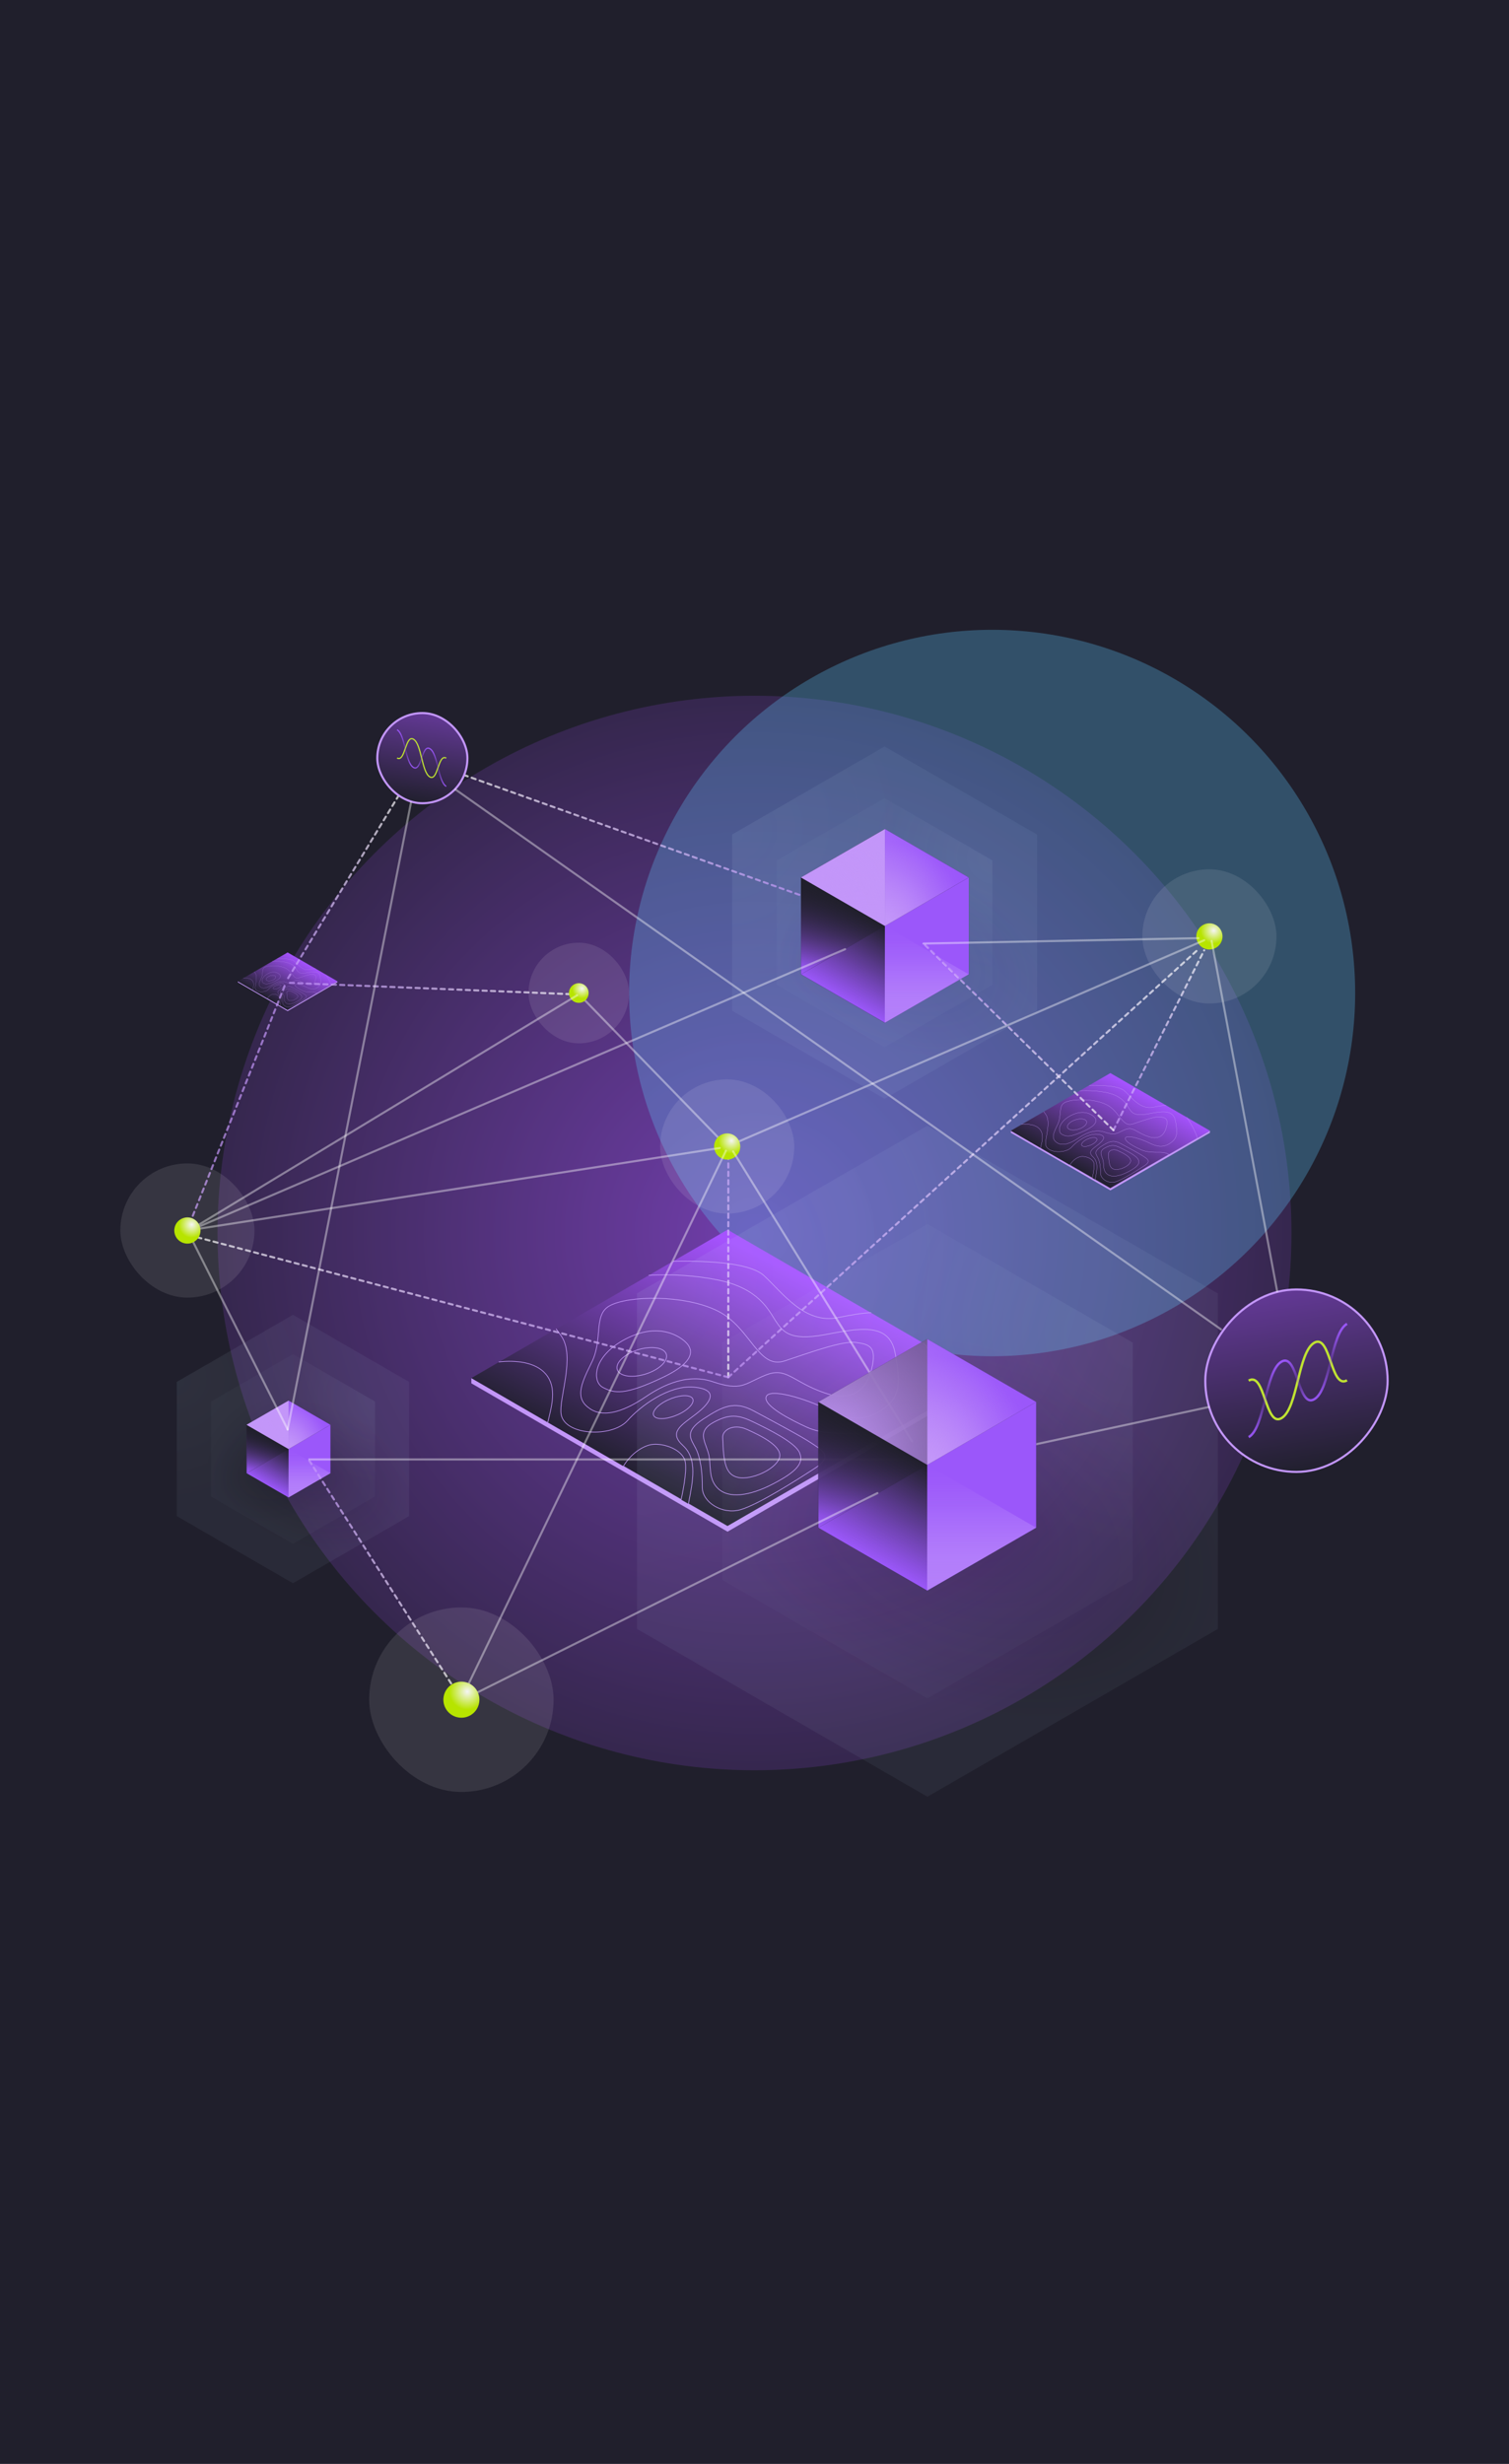 <svg width="720" height="1175" viewBox="0 0 720 1175" fill="none" xmlns="http://www.w3.org/2000/svg">
<g clip-path="url(#clip0_166_24084)">
<rect width="720" height="1175" fill="#201F2C"/>
<rect width="720" height="810" transform="translate(0 183)" fill="#201F2C"/>
<g opacity="0.6" filter="url(#filter0_f_166_24084)">
<circle cx="360" cy="587.998" r="256.212" fill="url(#paint0_radial_166_24084)"/>
</g>
<g opacity="0.3" filter="url(#filter1_f_166_24084)">
<circle cx="473.383" cy="473.555" r="173.218" fill="#5EC4F7"/>
</g>
<path d="M469.384 657.194V659.684L469.352 659.703L347.141 730.437L224.93 659.703L224.898 659.684V657.194L227.047 658.436L227.085 658.455L347.141 727.94L467.196 658.455L467.235 658.436L469.384 657.194Z" fill="#C396F9"/>
<path d="M347.141 727.938L469.384 657.185L347.141 586.432L224.898 657.185L347.141 727.938Z" fill="url(#paint1_linear_166_24084)"/>
<path d="M321.067 601.504C333.66 601.229 357.115 601.595 364.431 608.246C373.093 616.124 383.779 631.579 399.764 628.351C405.967 627.097 411.134 626.163 415.671 625.986M347.165 727.94L453.947 666.289C452.733 661.032 447.028 649.341 440.697 640.434M325.538 673.549C320.874 676.243 315.156 677.304 312.763 675.924C310.371 674.544 312.214 671.24 316.879 668.549C321.543 665.855 327.261 664.794 329.653 666.174C332.045 667.554 330.202 670.858 325.538 673.549Z" stroke="#C396F9" stroke-width="0.322"/>
<path d="M309.507 608.175C320.975 607.523 332.281 608.347 342.345 610.369C362.263 614.368 366.812 624.993 370.168 630.057C373.523 635.118 376.971 639.505 393.111 636.562C409.25 633.618 424.299 630.054 427.112 645.306C429.928 660.559 429.279 666.683 420.725 672.372C412.174 678.061 405.054 677.2 394.647 672.068C384.243 666.936 367.023 661.75 365.565 666.093C364.106 670.436 377.638 677.249 385.001 680.624C392.363 683.999 402.15 683.624 408.819 683.624C412.912 683.624 416.431 684.735 419.34 686.266V686.271L347.166 727.942L328.465 717.146C330.543 706.442 332.926 695.818 325.889 689.379C318.852 682.94 325.024 679.752 332.168 674.252C339.313 668.75 343.168 662.615 331.085 661.5C319.004 660.385 305.211 670.862 299.473 677.377C292.103 685.744 269.371 684.624 267.731 674.426C266.523 666.904 274.682 646.809 267.753 637.059C266.908 635.87 266.082 634.753 265.319 633.687" stroke="#C396F9" stroke-width="0.322"/>
<path d="M261.341 678.389C263.228 670.58 265.912 661.676 260.356 655.208C255.432 649.475 245.954 648.59 237.969 649.48" stroke="#C396F9" stroke-width="0.322"/>
<path d="M326.541 695.754C324.158 690.505 315.715 688.13 310.982 688.86C307.174 689.448 301.272 692.786 297.438 699.23L324.994 715.139C326.379 708.823 328.092 699.171 326.541 695.752V695.754Z" stroke="#C396F9" stroke-width="0.322"/>
<path d="M281.583 671.86C274.444 667.123 276.657 660.968 282.26 649.812C287.804 638.775 283.068 627.224 290.647 622.842C299.519 617.712 326.864 617.308 342.56 625.246C358.258 633.185 361.721 653.187 374.387 648.998C387.054 644.81 401.887 639.373 408.274 640.185C414.661 640.998 418.016 642.185 416.286 651.059C414.556 659.934 409.031 669.623 393.443 664.248C377.855 658.873 375.363 651.684 365.187 655.809C355.01 659.934 353.954 663.579 339.962 658.873C326.249 654.26 313.207 662.662 307.7 666.373C299.284 672.044 288.835 676.672 281.583 671.858V671.86Z" stroke="#C396F9" stroke-width="0.322"/>
<path d="M331.925 690.613C329.604 686.142 326.322 682.784 335.579 676.689C344.836 670.594 350.439 667.922 359.532 672.797C368.625 677.672 382.755 685.172 387.059 688.125C391.362 691.078 398.046 694.157 389.306 699.86C380.564 705.563 362.214 717.284 353.444 719.909C344.675 722.534 335.013 716.298 335.094 709.313C335.175 702.328 334.248 695.078 331.927 690.608L331.925 690.613Z" stroke="#C396F9" stroke-width="0.322"/>
<path d="M287.67 661.637C282.361 658.878 282.775 646.662 298.61 638.491C314.446 630.319 324.257 637.439 326.779 639.704C329.301 641.969 334.612 648.111 316.191 656.892C297.77 665.677 292.978 664.397 287.67 661.637Z" stroke="#C396F9" stroke-width="0.322"/>
<path d="M337.936 692.774C336.271 687.113 332.659 682.507 340.453 678.289C348.247 674.071 352.47 674.726 359.533 678.149C366.597 681.571 379.263 687.76 381.457 692.681C383.648 697.602 380.4 701.634 368.871 707.637C357.342 713.636 347.636 714.646 342.602 709.864C337.568 705.083 339.6 698.436 337.936 692.777V692.774Z" stroke="#C396F9" stroke-width="0.322"/>
<path d="M316.129 643.75C319.719 645.824 318.19 650.066 312.715 653.228C307.239 656.39 299.889 657.272 296.301 655.198C292.71 653.125 294.24 648.882 299.715 645.721C305.19 642.559 312.541 641.677 316.129 643.75Z" stroke="#C396F9" stroke-width="0.322"/>
<path d="M344.81 685.427C344.687 682.079 349.79 678.706 356.285 681.613C362.78 684.52 373.932 689.895 371.848 695.412C369.765 700.929 358.398 705.897 352.226 704.586C346.055 703.272 345.244 697.272 344.81 685.427Z" stroke="#C396F9" stroke-width="0.322"/>
<g style="mix-blend-mode:plus-lighter" opacity="0.09">
<path d="M442.51 536.828L303.948 616.818V776.818L442.51 856.828L581.073 776.818V616.818L442.51 536.828Z" fill="url(#paint2_radial_166_24084)" fill-opacity="0.7"/>
<path d="M442.51 536.828L303.948 616.818V776.818L442.51 856.828L581.073 776.818V616.818L442.51 536.828Z" fill="url(#paint3_radial_166_24084)" fill-opacity="0.6"/>
</g>
<g style="mix-blend-mode:plus-lighter" opacity="0.12">
<path d="M442.511 583.722L540.46 640.267V753.371L442.511 809.929L344.562 753.371V640.267L442.511 583.722Z" fill="url(#paint4_radial_166_24084)" fill-opacity="0.5"/>
<path d="M442.511 583.722L540.46 640.267V753.371L442.511 809.929L344.562 753.371V640.267L442.511 583.722Z" fill="url(#paint5_radial_166_24084)" fill-opacity="0.2"/>
</g>
<g style="mix-blend-mode:plus-lighter" opacity="0.09">
<path d="M422.067 355.992L349.322 397.987V481.987L422.067 523.992L494.813 481.987V397.987L422.067 355.992Z" fill="url(#paint6_radial_166_24084)" fill-opacity="0.7"/>
<path d="M422.067 355.992L349.322 397.987V481.987L422.067 523.992L494.813 481.987V397.987L422.067 355.992Z" fill="url(#paint7_radial_166_24084)" fill-opacity="0.6"/>
</g>
<g style="mix-blend-mode:plus-lighter" opacity="0.12">
<path d="M422.068 380.61L473.491 410.296V469.675L422.068 499.368L370.645 469.675V410.296L422.068 380.61Z" fill="url(#paint8_radial_166_24084)" fill-opacity="0.5"/>
<path d="M422.068 380.61L473.491 410.296V469.675L422.068 499.368L370.645 469.675V410.296L422.068 380.61Z" fill="url(#paint9_radial_166_24084)" fill-opacity="0.2"/>
</g>
<g style="mix-blend-mode:plus-lighter" opacity="0.09">
<path d="M139.783 627.016L84.358 659.012V723.012L139.783 755.016L195.208 723.012V659.012L139.783 627.016Z" fill="url(#paint10_radial_166_24084)" fill-opacity="0.7"/>
<path d="M139.783 627.016L84.358 659.012V723.012L139.783 755.016L195.208 723.012V659.012L139.783 627.016Z" fill="url(#paint11_radial_166_24084)" fill-opacity="0.6"/>
</g>
<g style="mix-blend-mode:plus-lighter" opacity="0.12">
<path d="M139.784 645.771L178.963 668.389V713.631L139.784 736.254L100.604 713.631V668.389L139.784 645.771Z" fill="url(#paint12_radial_166_24084)" fill-opacity="0.5"/>
<path d="M139.784 645.771L178.963 668.389V713.631L139.784 736.254L100.604 713.631V668.389L139.784 645.771Z" fill="url(#paint13_radial_166_24084)" fill-opacity="0.2"/>
</g>
<path d="M577.303 539.227V540.194L577.29 540.202L529.803 567.687L482.315 540.202L482.303 540.194V539.227L483.138 539.709L483.153 539.717L529.803 566.717L576.453 539.717L576.468 539.709L577.303 539.227Z" fill="#C396F9"/>
<path d="M529.803 566.719L577.303 539.227L529.803 511.734L482.303 539.227L529.803 566.719Z" fill="url(#paint14_linear_166_24084)"/>
<path d="M519.671 517.591C524.564 517.484 533.678 517.626 536.521 520.211C539.886 523.272 544.039 529.277 550.25 528.023C552.66 527.536 554.668 527.173 556.431 527.104M529.811 566.72L571.304 542.765C570.832 540.722 568.615 536.179 566.155 532.718M521.408 545.586C519.596 546.632 517.374 547.045 516.444 546.508C515.515 545.972 516.231 544.689 518.043 543.643C519.856 542.596 522.077 542.184 523.007 542.72C523.936 543.256 523.22 544.54 521.408 545.586Z" stroke="#C396F9" stroke-width="0.125"/>
<path d="M515.179 520.183C519.635 519.93 524.028 520.25 527.939 521.036C535.678 522.59 537.446 526.718 538.75 528.686C540.053 530.653 541.393 532.357 547.665 531.214C553.936 530.07 559.783 528.685 560.877 534.612C561.971 540.538 561.719 542.918 558.395 545.128C555.072 547.339 552.306 547.005 548.262 545.01C544.219 543.016 537.528 541.001 536.961 542.688C536.395 544.376 541.652 547.024 544.513 548.335C547.374 549.646 551.177 549.501 553.768 549.501C555.359 549.501 556.726 549.932 557.857 550.527V550.529L529.812 566.721L522.545 562.526C523.353 558.367 524.279 554.239 521.544 551.737C518.81 549.235 521.208 547.996 523.984 545.859C526.76 543.721 528.259 541.337 523.563 540.904C518.869 540.47 513.509 544.542 511.28 547.073C508.416 550.324 499.583 549.889 498.946 545.926C498.476 543.004 501.647 535.195 498.954 531.407C498.626 530.945 498.305 530.511 498.009 530.096" stroke="#C396F9" stroke-width="0.125"/>
<path d="M496.463 547.466C497.196 544.432 498.239 540.972 496.08 538.459C494.167 536.231 490.484 535.887 487.381 536.233" stroke="#C396F9" stroke-width="0.125"/>
<path d="M521.798 554.214C520.872 552.174 517.591 551.251 515.752 551.535C514.272 551.764 511.979 553.061 510.489 555.564L521.197 561.746C521.735 559.292 522.4 555.542 521.798 554.213V554.214Z" stroke="#C396F9" stroke-width="0.125"/>
<path d="M504.328 544.93C501.554 543.089 502.414 540.697 504.591 536.362C506.745 532.074 504.905 527.585 507.85 525.882C511.298 523.889 521.923 523.732 528.022 526.817C534.122 529.901 535.468 537.674 540.389 536.046C545.311 534.418 551.075 532.306 553.557 532.621C556.039 532.937 557.342 533.398 556.67 536.847C555.998 540.295 553.851 544.06 547.794 541.972C541.737 539.883 540.768 537.09 536.814 538.693C532.86 540.295 532.45 541.712 527.013 539.883C521.684 538.091 516.617 541.355 514.477 542.797C511.206 545.001 507.146 546.799 504.328 544.929V544.93Z" stroke="#C396F9" stroke-width="0.125"/>
<path d="M523.89 552.216C522.988 550.479 521.713 549.174 525.31 546.806C528.907 544.437 531.084 543.399 534.617 545.293C538.15 547.188 543.641 550.102 545.313 551.249C546.985 552.397 549.582 553.593 546.186 555.809C542.789 558.026 535.659 562.58 532.251 563.6C528.844 564.62 525.09 562.197 525.121 559.483C525.152 556.768 524.793 553.951 523.891 552.214L523.89 552.216Z" stroke="#C396F9" stroke-width="0.125"/>
<path d="M506.693 540.957C504.631 539.885 504.792 535.138 510.945 531.963C517.098 528.788 520.91 531.555 521.89 532.435C522.87 533.315 524.934 535.701 517.776 539.113C510.618 542.527 508.756 542.03 506.693 540.957Z" stroke="#C396F9" stroke-width="0.125"/>
<path d="M526.225 553.056C525.579 550.856 524.175 549.067 527.203 547.428C530.232 545.789 531.873 546.043 534.617 547.373C537.362 548.703 542.284 551.108 543.136 553.02C543.988 554.932 542.726 556.499 538.246 558.831C533.766 561.162 529.995 561.555 528.038 559.697C526.082 557.839 526.872 555.256 526.225 553.057V553.056Z" stroke="#C396F9" stroke-width="0.125"/>
<path d="M517.752 534.007C519.147 534.812 518.553 536.461 516.425 537.69C514.298 538.918 511.442 539.261 510.047 538.455C508.652 537.65 509.246 536.001 511.374 534.772C513.501 533.544 516.358 533.201 517.752 534.007Z" stroke="#C396F9" stroke-width="0.125"/>
<path d="M528.896 550.201C528.849 548.9 530.832 547.59 533.355 548.719C535.879 549.849 540.212 551.937 539.403 554.081C538.593 556.225 534.176 558.155 531.778 557.646C529.38 557.135 529.065 554.804 528.896 550.201Z" stroke="#C396F9" stroke-width="0.125"/>
<path d="M160.992 467.957V468.441L160.985 468.445L137.242 482.187L113.498 468.445L113.492 468.441V467.957L113.909 468.198L113.917 468.202L137.242 481.702L160.567 468.202L160.574 468.198L160.992 467.957Z" fill="#C396F9"/>
<path d="M137.242 481.703L160.992 467.957L137.242 454.211L113.492 467.957L137.242 481.703Z" fill="url(#paint15_linear_166_24084)"/>
<path d="M132.176 457.145C134.623 457.091 139.18 457.162 140.601 458.455C142.284 459.985 144.36 462.988 147.466 462.361C148.671 462.117 149.675 461.936 150.556 461.901M137.247 481.709L157.993 469.732C157.757 468.71 156.648 466.439 155.419 464.708M133.045 471.142C132.139 471.665 131.028 471.871 130.563 471.603C130.098 471.335 130.456 470.693 131.362 470.171C132.269 469.647 133.38 469.441 133.844 469.709C134.309 469.977 133.951 470.619 133.045 471.142Z" stroke="#C396F9" stroke-width="0.062"/>
<path d="M129.93 458.441C132.158 458.314 134.355 458.474 136.31 458.867C140.18 459.644 141.064 461.708 141.716 462.692C142.368 463.675 143.038 464.528 146.173 463.956C149.309 463.384 152.233 462.692 152.779 465.655C153.326 468.618 153.2 469.808 151.538 470.913C149.877 472.019 148.494 471.851 146.472 470.854C144.45 469.857 141.105 468.85 140.821 469.693C140.538 470.537 143.167 471.861 144.598 472.517C146.028 473.172 147.929 473.099 149.225 473.099C150.02 473.099 150.704 473.315 151.269 473.613V473.614L137.247 481.71L133.613 479.612C134.017 477.533 134.48 475.468 133.113 474.218C131.746 472.967 132.945 472.347 134.333 471.279C135.721 470.21 136.47 469.018 134.123 468.801C131.775 468.584 129.096 470.62 127.981 471.886C126.549 473.511 122.132 473.294 121.814 471.312C121.579 469.851 123.164 465.947 121.818 464.053C121.654 463.822 121.493 463.604 121.345 463.397" stroke="#C396F9" stroke-width="0.062"/>
<path d="M120.573 472.08C120.939 470.563 121.461 468.833 120.381 467.577C119.425 466.463 117.583 466.291 116.032 466.464" stroke="#C396F9" stroke-width="0.062"/>
<path d="M133.24 475.454C132.777 474.434 131.136 473.973 130.217 474.115C129.477 474.229 128.33 474.878 127.585 476.129L132.939 479.22C133.208 477.993 133.541 476.118 133.24 475.454V475.454Z" stroke="#C396F9" stroke-width="0.062"/>
<path d="M124.505 470.814C123.118 469.893 123.548 468.698 124.637 466.53C125.714 464.386 124.794 462.142 126.266 461.29C127.99 460.294 133.303 460.215 136.352 461.757C139.402 463.3 140.075 467.186 142.536 466.372C144.997 465.558 147.878 464.502 149.119 464.66C150.36 464.818 151.012 465.048 150.676 466.773C150.34 468.497 149.267 470.379 146.238 469.335C143.21 468.291 142.725 466.894 140.748 467.695C138.771 468.497 138.566 469.205 135.847 468.291C133.183 467.394 130.649 469.027 129.579 469.748C127.944 470.85 125.914 471.749 124.505 470.813V470.814Z" stroke="#C396F9" stroke-width="0.062"/>
<path d="M134.286 474.455C133.835 473.587 133.197 472.934 134.996 471.75C136.794 470.566 137.883 470.047 139.649 470.994C141.416 471.941 144.161 473.398 144.997 473.972C145.833 474.546 147.132 475.144 145.434 476.252C143.735 477.36 140.17 479.637 138.467 480.147C136.763 480.657 134.886 479.446 134.901 478.088C134.917 476.731 134.737 475.323 134.286 474.454L134.286 474.455Z" stroke="#C396F9" stroke-width="0.062"/>
<path d="M125.688 468.826C124.656 468.29 124.737 465.916 127.813 464.329C130.89 462.741 132.796 464.124 133.286 464.564C133.776 465.004 134.808 466.198 131.229 467.904C127.65 469.611 126.719 469.362 125.688 468.826Z" stroke="#C396F9" stroke-width="0.062"/>
<path d="M135.454 474.877C135.13 473.777 134.428 472.882 135.943 472.063C137.457 471.243 138.277 471.371 139.65 472.036C141.022 472.701 143.483 473.903 143.909 474.859C144.335 475.815 143.704 476.599 141.464 477.765C139.224 478.93 137.338 479.127 136.36 478.198C135.382 477.269 135.777 475.977 135.454 474.878V474.877Z" stroke="#C396F9" stroke-width="0.062"/>
<path d="M131.217 465.351C131.915 465.753 131.617 466.578 130.554 467.192C129.49 467.806 128.062 467.978 127.365 467.575C126.667 467.172 126.964 466.348 128.028 465.733C129.092 465.119 130.52 464.948 131.217 465.351Z" stroke="#C396F9" stroke-width="0.062"/>
<path d="M136.789 473.448C136.765 472.797 137.757 472.142 139.018 472.707C140.28 473.271 142.447 474.316 142.042 475.388C141.637 476.459 139.429 477.425 138.23 477.17C137.031 476.915 136.873 475.749 136.789 473.448Z" stroke="#C396F9" stroke-width="0.062"/>
<path opacity="0.7" d="M347.493 656.787L347.514 550.306" stroke="url(#paint16_linear_166_24084)" stroke-linecap="round" stroke-dasharray="2 2"/>
<path opacity="0.7" d="M137.466 466.443L190.079 379.598" stroke="url(#paint17_linear_166_24084)" stroke-linecap="round" stroke-dasharray="2 2"/>
<path opacity="0.7" d="M347.492 656.789L572.246 452.267" stroke="url(#paint18_linear_166_24084)" stroke-linecap="round" stroke-dasharray="2 2"/>
<path opacity="0.7" d="M138.304 468.703L275.02 474.214" stroke="url(#paint19_linear_166_24084)" stroke-linecap="round" stroke-dasharray="2 2"/>
<path opacity="0.7" d="M135.792 470.208L89.888 585.045" stroke="url(#paint20_linear_166_24084)" stroke-linecap="round" stroke-dasharray="2 2"/>
<path opacity="0.7" d="M221.279 369.555L422.068 441.239" stroke="url(#paint21_linear_166_24084)" stroke-linecap="round" stroke-dasharray="2 2"/>
<path opacity="0.7" d="M347.492 656.79L93.118 589.778" stroke="url(#paint22_linear_166_24084)" stroke-linecap="round" stroke-dasharray="2 2"/>
<rect x="545.053" y="414.555" width="64" height="64" rx="32" fill="white" fill-opacity="0.1"/>
<g clip-path="url(#clip1_166_24084)">
<path d="M581.343 442.015L581.493 442.165L581.643 442.315L581.743 442.425L581.883 442.585L582.013 442.755L582.083 442.855L582.203 443.025L582.323 443.195L582.433 443.385L582.543 443.575L582.583 443.645L582.643 443.765L582.673 443.835L582.763 444.025L582.853 444.225L582.923 444.425L582.993 444.625L583.063 444.835L583.113 445.045L583.163 445.255L583.203 445.465L583.243 445.675L583.263 445.895L583.283 446.105L583.303 446.325V446.535V446.745L583.293 446.815L583.283 446.955V447.035L583.263 447.255L583.233 447.465L583.203 447.675L583.173 447.785L583.153 447.885L583.133 448.005L583.083 448.215L583.023 448.415L582.973 448.545L582.903 448.755L582.823 448.955L582.763 449.095L582.673 449.295L582.573 449.485L582.493 449.635L582.383 449.825L582.263 450.005L582.163 450.155L582.033 450.325L581.913 450.485L581.783 450.645L581.643 450.795L581.503 450.945L581.353 451.095L581.203 451.235L581.033 451.375L580.873 451.495L580.703 451.625L580.533 451.745L580.353 451.865L580.163 451.975L579.983 452.075L579.783 452.175L579.593 452.265L579.393 452.345L579.193 452.425L578.983 452.495L578.783 452.565L578.573 452.615L578.353 452.665L578.143 452.705L577.933 452.745L577.713 452.765L577.503 452.785L577.283 452.795L577.073 452.805L576.853 452.795H576.633L576.423 452.775L576.213 452.745L576.003 452.715L575.793 452.675L575.583 452.625L575.383 452.575L575.173 452.515L574.983 452.455L574.783 452.375L574.603 452.305L574.403 452.215L574.233 452.125L574.213 452.115L574.043 452.035L573.853 451.925L573.703 451.825L573.523 451.715L573.343 451.585L573.213 451.485L573.043 451.345L572.923 451.245L572.883 451.205L572.763 451.105L572.613 450.955L572.463 450.795L572.363 450.695L572.233 450.525L572.093 450.355L572.023 450.265L571.963 450.185L571.903 450.095L571.783 449.915L571.673 449.725L571.563 449.535L571.523 449.465L571.463 449.345L571.433 449.275L571.343 449.085L571.253 448.895L571.183 448.695L571.113 448.485L571.043 448.285L570.993 448.075L570.943 447.865L570.903 447.645L570.863 447.435L570.843 447.215L570.823 447.005L570.803 446.795V446.575V446.365V446.295L570.823 446.075L570.843 445.855L570.873 445.645L570.903 445.435L570.933 445.325L570.953 445.225L570.973 445.105L571.023 444.895L571.083 444.695L571.133 444.565L571.203 444.355L571.283 444.155L571.343 444.015L571.433 443.815L571.533 443.625L571.613 443.475L571.723 443.295L571.843 443.115L571.943 442.965L572.073 442.785L572.183 442.635L572.323 442.475L572.463 442.315L572.603 442.165L572.753 442.015L572.903 441.885L573.073 441.745L573.233 441.615L573.403 441.485L573.573 441.365L573.753 441.245L573.943 441.135L574.133 441.035L574.323 440.935L574.513 440.845L574.713 440.765L574.913 440.685L575.123 440.615L575.333 440.545L575.543 440.495L575.753 440.445L575.963 440.405L576.173 440.365L576.393 440.345L576.603 440.325L576.823 440.305H577.043H577.253L577.473 440.315L577.683 440.345L577.893 440.365L578.103 440.395L578.313 440.435L578.523 440.485L578.723 440.535L578.933 440.595L579.123 440.655L579.323 440.735L579.503 440.805L579.703 440.895L579.873 440.985L579.893 440.995L580.063 441.075L580.253 441.185L580.403 441.285L580.583 441.395L580.763 441.525L580.893 441.625L581.063 441.765L581.183 441.875L581.343 442.015Z" fill="url(#paint23_radial_166_24084)"/>
</g>
<rect x="-0.5" y="0.5" width="87" height="87" rx="43.5" transform="matrix(-1 0 0 1 661.585 614.43)" fill="url(#paint24_linear_166_24084)"/>
<rect x="-0.5" y="0.5" width="87" height="87" rx="43.5" transform="matrix(-1 0 0 1 661.585 614.43)" stroke="#C396F9"/>
<g clip-path="url(#clip2_166_24084)">
<path d="M595.798 658.402C603.617 653.888 603.617 680.814 611.436 676.3C619.256 671.786 619.256 644.86 627.075 640.346C634.894 635.832 634.894 662.758 642.714 658.245" stroke="#C0E332" stroke-width="1.142" stroke-miterlimit="10"/>
<path d="M642.714 631.315C634.894 635.829 634.894 662.755 627.075 667.269C619.256 671.783 619.256 644.857 611.436 649.371C603.617 653.888 603.617 680.814 595.798 685.328" stroke="url(#paint25_linear_166_24084)" stroke-width="1.142" stroke-miterlimit="10"/>
</g>
<rect x="180.02" y="340.055" width="43" height="43" rx="21.5" fill="url(#paint26_linear_166_24084)"/>
<rect x="180.02" y="340.055" width="43" height="43" rx="21.5" stroke="#C396F9"/>
<g clip-path="url(#clip3_166_24084)">
<path d="M212.913 361.546C209.003 359.289 209.003 372.752 205.093 370.495C201.184 368.238 201.184 354.775 197.274 352.518C193.364 350.261 193.364 363.724 189.455 361.467" stroke="#C0E332" stroke-width="0.571" stroke-miterlimit="10"/>
<path d="M189.455 348.004C193.364 350.261 193.364 363.724 197.274 365.981C201.184 368.238 201.184 354.775 205.093 357.032C209.003 359.29 209.003 372.753 212.913 375.01" stroke="url(#paint27_linear_166_24084)" stroke-width="0.571" stroke-miterlimit="10"/>
</g>
<g clip-path="url(#clip4_166_24084)">
<path d="M462.188 418.451L422.176 395.35L382.164 418.451V464.653L422.176 487.754L462.188 464.653V418.451Z" fill="#201F2B"/>
<path d="M382.215 418.448V464.651L422.223 441.549L382.215 418.448Z" fill="url(#paint28_linear_166_24084)"/>
<path d="M422.223 487.749V441.547L382.215 464.648H382.21L422.223 487.749Z" fill="#9B57FA"/>
<path d="M382.21 464.651L422.223 487.752V441.549L382.215 418.448V464.651H382.21Z" fill="url(#paint29_linear_166_24084)"/>
<path d="M422.222 441.549L422.176 487.752L462.235 464.651V418.448L422.222 441.549Z" fill="#9B57FA"/>
<path d="M422.222 441.547L462.235 464.648L422.176 487.749L422.222 441.547Z" fill="url(#paint30_linear_166_24084)"/>
<path d="M422.223 441.552L462.235 418.451L422.223 395.35V441.552Z" fill="url(#paint31_radial_166_24084)"/>
<path d="M422.223 441.552V395.35L382.21 418.451L422.223 441.552Z" fill="url(#paint32_radial_166_24084)"/>
<path d="M462.235 418.451L422.223 395.35L382.21 418.451L422.223 441.552L462.235 418.451Z" fill="url(#paint33_radial_166_24084)"/>
</g>
<g clip-path="url(#clip5_166_24084)">
<path d="M157.665 679.464L137.658 667.914L117.652 679.464V702.565L137.658 714.116L157.665 702.565V679.464Z" fill="#201F2B"/>
<path d="M117.679 679.46V702.562L137.682 691.011L117.679 679.46Z" fill="url(#paint34_linear_166_24084)"/>
<path d="M137.682 714.112V691.011L117.678 702.562H117.676L137.682 714.112Z" fill="#9B57FA"/>
<path d="M117.676 702.562L137.682 714.112V691.011L117.678 679.46V702.562H117.676Z" fill="url(#paint35_linear_166_24084)"/>
<path d="M137.682 691.011L137.659 714.112L157.688 702.562V679.46L137.682 691.011Z" fill="#9B57FA"/>
<path d="M137.682 691.011L157.688 702.562L137.659 714.112L137.682 691.011Z" fill="url(#paint36_linear_166_24084)"/>
<path d="M137.682 691.015L157.688 679.464L137.682 667.914V691.015Z" fill="url(#paint37_radial_166_24084)"/>
<path d="M137.682 691.015V667.914L117.676 679.464L137.682 691.015Z" fill="url(#paint38_radial_166_24084)"/>
<path d="M157.688 679.464L137.682 667.914L117.676 679.464L137.682 691.015L157.688 679.464Z" fill="url(#paint39_radial_166_24084)"/>
</g>
<line x1="435.203" y1="695.977" x2="147.14" y2="695.977" stroke="white" stroke-opacity="0.4"/>
<path d="M578.102 448.742L609.381 615.82" stroke="white" stroke-opacity="0.4" stroke-linecap="round"/>
<path d="M217.347 376.516L582.581 633.954" stroke="white" stroke-opacity="0.4" stroke-linecap="round"/>
<path d="M444.727 699.397L576.732 670.992" stroke="white" stroke-opacity="0.4" stroke-linecap="round"/>
<path d="M346.968 546.742L574.585 448.383" stroke="white" stroke-opacity="0.4" stroke-linecap="round"/>
<path opacity="0.7" d="M531.285 538.954L574.565 453.193" stroke="url(#paint40_linear_166_24084)" stroke-linecap="round" stroke-dasharray="2 2"/>
<path opacity="0.7" d="M531.285 538.953L440.804 450.028" stroke="url(#paint41_linear_166_24084)" stroke-linecap="round" stroke-dasharray="2 2"/>
<path d="M276.867 474.75L346.368 546.264" stroke="white" stroke-opacity="0.4" stroke-linecap="round"/>
<path d="M403.221 452.654L89.615 587.223" stroke="white" stroke-opacity="0.4" stroke-linecap="round"/>
<path d="M137.258 681.709L89.616 587.227" stroke="white" stroke-opacity="0.4" stroke-linecap="round"/>
<path d="M137.258 681.709L196.096 382.709" stroke="white" stroke-opacity="0.4" stroke-linecap="round"/>
<rect x="314.968" y="514.742" width="64" height="64" rx="32" fill="white" fill-opacity="0.1"/>
<g clip-path="url(#clip6_166_24084)">
<path d="M351.258 542.202L351.408 542.352L351.558 542.502L351.658 542.612L351.798 542.772L351.928 542.942L351.998 543.042L352.118 543.212L352.238 543.382L352.348 543.572L352.458 543.762L352.498 543.832L352.558 543.952L352.588 544.022L352.678 544.212L352.768 544.412L352.838 544.612L352.908 544.812L352.978 545.022L353.028 545.232L353.078 545.442L353.118 545.652L353.158 545.862L353.178 546.082L353.198 546.292L353.218 546.512V546.722V546.932L353.208 547.002L353.198 547.142V547.222L353.178 547.442L353.148 547.652L353.118 547.862L353.088 547.972L353.068 548.072L353.048 548.192L352.998 548.402L352.938 548.602L352.888 548.732L352.818 548.942L352.738 549.142L352.678 549.282L352.588 549.482L352.488 549.672L352.408 549.822L352.298 550.012L352.178 550.192L352.078 550.342L351.948 550.512L351.828 550.672L351.698 550.832L351.558 550.982L351.418 551.132L351.268 551.282L351.118 551.422L350.948 551.562L350.788 551.682L350.618 551.812L350.448 551.932L350.268 552.052L350.078 552.162L349.898 552.262L349.698 552.362L349.508 552.452L349.308 552.532L349.108 552.612L348.898 552.682L348.698 552.752L348.488 552.802L348.268 552.852L348.058 552.892L347.848 552.932L347.628 552.952L347.418 552.972L347.198 552.982L346.988 552.992L346.768 552.982H346.548L346.338 552.962L346.128 552.932L345.918 552.902L345.708 552.862L345.498 552.812L345.298 552.762L345.088 552.702L344.898 552.642L344.698 552.562L344.518 552.492L344.318 552.402L344.148 552.312L344.128 552.302L343.958 552.222L343.768 552.112L343.618 552.012L343.438 551.902L343.258 551.772L343.128 551.672L342.958 551.532L342.838 551.432L342.798 551.392L342.678 551.292L342.528 551.142L342.378 550.982L342.278 550.882L342.148 550.712L342.008 550.542L341.938 550.452L341.878 550.372L341.818 550.282L341.698 550.102L341.588 549.912L341.478 549.722L341.438 549.652L341.378 549.532L341.348 549.462L341.258 549.272L341.168 549.082L341.098 548.882L341.028 548.672L340.958 548.472L340.908 548.262L340.858 548.052L340.818 547.832L340.778 547.622L340.758 547.402L340.738 547.192L340.718 546.982V546.762V546.552V546.482L340.738 546.262L340.758 546.042L340.788 545.832L340.818 545.622L340.848 545.512L340.868 545.412L340.888 545.292L340.938 545.082L340.998 544.882L341.048 544.752L341.118 544.542L341.198 544.342L341.258 544.202L341.348 544.002L341.448 543.812L341.528 543.662L341.638 543.482L341.758 543.302L341.858 543.152L341.988 542.972L342.098 542.822L342.238 542.662L342.378 542.502L342.518 542.352L342.668 542.202L342.818 542.072L342.988 541.932L343.148 541.802L343.318 541.672L343.488 541.552L343.668 541.432L343.858 541.322L344.048 541.222L344.238 541.122L344.428 541.032L344.628 540.952L344.828 540.872L345.038 540.802L345.248 540.732L345.458 540.682L345.668 540.632L345.878 540.592L346.088 540.552L346.308 540.532L346.518 540.512L346.738 540.492H346.958H347.168L347.388 540.502L347.598 540.532L347.808 540.552L348.018 540.582L348.228 540.622L348.438 540.672L348.638 540.722L348.848 540.782L349.038 540.842L349.238 540.922L349.418 540.992L349.618 541.082L349.788 541.172L349.808 541.182L349.978 541.262L350.168 541.372L350.318 541.472L350.498 541.582L350.678 541.712L350.808 541.812L350.978 541.952L351.098 542.062L351.258 542.202Z" fill="url(#paint42_radial_166_24084)"/>
</g>
<path d="M89.415 586.803L343.425 547.47" stroke="white" stroke-opacity="0.4" stroke-linecap="round"/>
<path d="M220.773 808.807L346.375 548.749" stroke="white" stroke-opacity="0.4" stroke-linecap="round"/>
<path d="M435.203 687.328L349.812 549.125" stroke="white" stroke-opacity="0.4" stroke-linecap="round"/>
<rect x="252.165" y="449.555" width="48" height="48" rx="24" fill="white" fill-opacity="0.1"/>
<g clip-path="url(#clip7_166_24084)">
<path d="M279.383 470.15L279.495 470.262L279.608 470.375L279.683 470.457L279.788 470.577L279.885 470.705L279.938 470.78L280.028 470.907L280.118 471.035L280.2 471.177L280.283 471.32L280.313 471.372L280.358 471.462L280.38 471.515L280.448 471.657L280.515 471.807L280.568 471.957L280.62 472.107L280.673 472.265L280.71 472.422L280.748 472.58L280.778 472.737L280.808 472.895L280.823 473.06L280.838 473.217L280.853 473.382V473.54V473.697L280.845 473.75L280.838 473.855V473.915L280.823 474.08L280.8 474.237L280.778 474.395L280.755 474.477L280.74 474.552L280.725 474.642L280.688 474.8L280.643 474.95L280.605 475.047L280.553 475.205L280.493 475.355L280.448 475.46L280.38 475.61L280.305 475.752L280.245 475.865L280.163 476.007L280.073 476.142L279.998 476.255L279.9 476.382L279.81 476.502L279.713 476.622L279.608 476.735L279.503 476.847L279.39 476.96L279.278 477.065L279.15 477.17L279.03 477.26L278.903 477.357L278.775 477.447L278.64 477.537L278.498 477.62L278.363 477.695L278.213 477.77L278.07 477.837L277.92 477.897L277.77 477.957L277.613 478.01L277.463 478.062L277.305 478.1L277.14 478.137L276.983 478.167L276.825 478.197L276.66 478.212L276.503 478.227L276.338 478.235L276.18 478.242L276.015 478.235H275.85L275.693 478.22L275.535 478.197L275.378 478.175L275.22 478.145L275.063 478.107L274.913 478.07L274.755 478.025L274.613 477.98L274.463 477.92L274.328 477.867L274.178 477.8L274.05 477.732L274.035 477.725L273.908 477.665L273.765 477.582L273.653 477.507L273.518 477.425L273.383 477.327L273.285 477.252L273.158 477.147L273.068 477.072L273.038 477.042L272.948 476.967L272.835 476.855L272.723 476.735L272.648 476.66L272.55 476.532L272.445 476.405L272.393 476.337L272.348 476.277L272.303 476.21L272.213 476.075L272.13 475.932L272.048 475.79L272.018 475.737L271.973 475.647L271.95 475.595L271.883 475.452L271.815 475.31L271.763 475.16L271.71 475.002L271.658 474.852L271.62 474.695L271.583 474.537L271.553 474.372L271.523 474.215L271.508 474.05L271.493 473.892L271.478 473.735V473.57V473.412V473.36L271.493 473.195L271.508 473.03L271.53 472.872L271.553 472.715L271.575 472.632L271.59 472.557L271.605 472.467L271.643 472.31L271.688 472.16L271.725 472.062L271.778 471.905L271.838 471.755L271.883 471.65L271.95 471.5L272.025 471.357L272.085 471.245L272.168 471.11L272.258 470.975L272.333 470.862L272.43 470.727L272.513 470.615L272.618 470.495L272.723 470.375L272.828 470.262L272.94 470.15L273.053 470.052L273.18 469.947L273.3 469.85L273.428 469.752L273.555 469.662L273.69 469.572L273.833 469.49L273.975 469.415L274.118 469.34L274.26 469.272L274.41 469.212L274.56 469.152L274.718 469.1L274.875 469.047L275.033 469.01L275.19 468.972L275.348 468.942L275.505 468.912L275.67 468.897L275.828 468.882L275.993 468.867H276.158H276.315L276.48 468.875L276.638 468.897L276.795 468.912L276.953 468.935L277.11 468.965L277.268 469.002L277.418 469.04L277.575 469.085L277.718 469.13L277.868 469.19L278.003 469.242L278.153 469.31L278.28 469.377L278.295 469.385L278.423 469.445L278.565 469.527L278.678 469.602L278.813 469.685L278.948 469.782L279.045 469.857L279.173 469.962L279.263 470.045L279.383 470.15Z" fill="url(#paint43_radial_166_24084)"/>
</g>
<path d="M440.64 449.969L571.82 447.398" stroke="white" stroke-opacity="0.4" stroke-linecap="round"/>
<g clip-path="url(#clip8_166_24084)">
<path d="M494.332 668.554L442.37 638.554L390.409 668.554V728.554L442.37 758.554L494.332 728.554V668.554Z" fill="#201F2B" fill-opacity="0.8"/>
<path d="M390.476 668.544V728.544L442.431 698.544L390.476 668.544Z" fill="url(#paint44_linear_166_24084)"/>
<path d="M442.431 758.545V698.545L390.476 728.545H390.47L442.431 758.545Z" fill="#9B57FA"/>
<path d="M390.47 728.544L442.431 758.544V698.544L390.476 668.544V728.544H390.47Z" fill="url(#paint45_linear_166_24084)"/>
<path d="M442.43 698.544L442.37 758.544L494.391 728.544V668.544L442.43 698.544Z" fill="#9B57FA"/>
<path d="M442.43 698.545L494.391 728.545L442.37 758.545L442.43 698.545Z" fill="url(#paint46_linear_166_24084)"/>
<path d="M442.431 698.554L494.392 668.554L442.431 638.554V698.554Z" fill="url(#paint47_radial_166_24084)"/>
<path d="M442.431 698.554V638.554L390.47 668.554L442.431 698.554Z" fill="url(#paint48_radial_166_24084)" fill-opacity="0.3"/>
<path d="M494.392 668.554L442.431 638.554L390.47 668.554L442.431 698.554L494.392 668.554Z" fill="url(#paint49_radial_166_24084)"/>
</g>
<path d="M224.776 808.585L418.658 712.036" stroke="white" stroke-opacity="0.4" stroke-linecap="round"/>
<path d="M275.357 474.628L89.615 587.223" stroke="white" stroke-opacity="0.4" stroke-linecap="round"/>
<rect x="57.415" y="554.805" width="64" height="64" rx="32" fill="white" fill-opacity="0.1"/>
<g clip-path="url(#clip9_166_24084)">
<path d="M93.705 582.265L93.855 582.415L94.005 582.565L94.105 582.675L94.245 582.835L94.375 583.005L94.445 583.105L94.565 583.275L94.685 583.445L94.795 583.635L94.905 583.825L94.945 583.895L95.005 584.015L95.035 584.085L95.125 584.275L95.215 584.475L95.285 584.675L95.355 584.875L95.425 585.085L95.475 585.295L95.525 585.505L95.565 585.715L95.605 585.925L95.625 586.145L95.645 586.355L95.665 586.575V586.785V586.995L95.655 587.065L95.645 587.205V587.285L95.625 587.505L95.595 587.715L95.565 587.925L95.535 588.035L95.515 588.135L95.495 588.255L95.445 588.465L95.385 588.665L95.335 588.795L95.265 589.005L95.185 589.205L95.125 589.345L95.035 589.545L94.935 589.735L94.855 589.885L94.745 590.075L94.625 590.255L94.525 590.405L94.395 590.575L94.275 590.735L94.145 590.895L94.005 591.045L93.865 591.195L93.715 591.345L93.565 591.485L93.395 591.625L93.235 591.745L93.065 591.875L92.895 591.995L92.715 592.115L92.525 592.225L92.345 592.325L92.145 592.425L91.955 592.515L91.755 592.595L91.555 592.675L91.345 592.745L91.145 592.815L90.935 592.865L90.715 592.915L90.505 592.955L90.295 592.995L90.075 593.015L89.865 593.035L89.645 593.045L89.435 593.055L89.215 593.045H88.995L88.785 593.025L88.575 592.995L88.365 592.965L88.155 592.925L87.945 592.875L87.745 592.825L87.535 592.765L87.345 592.705L87.145 592.625L86.965 592.555L86.765 592.465L86.595 592.375L86.575 592.365L86.405 592.285L86.215 592.175L86.065 592.075L85.885 591.965L85.705 591.835L85.575 591.735L85.405 591.595L85.285 591.495L85.245 591.455L85.125 591.355L84.975 591.205L84.825 591.045L84.725 590.945L84.595 590.775L84.455 590.605L84.385 590.515L84.325 590.435L84.265 590.345L84.145 590.165L84.035 589.975L83.925 589.785L83.885 589.715L83.825 589.595L83.795 589.525L83.705 589.335L83.615 589.145L83.545 588.945L83.475 588.735L83.405 588.535L83.355 588.325L83.305 588.115L83.265 587.895L83.225 587.685L83.205 587.465L83.185 587.255L83.165 587.045V586.825V586.615V586.545L83.185 586.325L83.205 586.105L83.235 585.895L83.265 585.685L83.295 585.575L83.315 585.475L83.335 585.355L83.385 585.145L83.445 584.945L83.495 584.815L83.565 584.605L83.645 584.405L83.705 584.265L83.795 584.065L83.895 583.875L83.975 583.725L84.085 583.545L84.205 583.365L84.305 583.215L84.435 583.035L84.545 582.885L84.685 582.725L84.825 582.565L84.965 582.415L85.115 582.265L85.265 582.135L85.435 581.995L85.595 581.865L85.765 581.735L85.935 581.615L86.115 581.495L86.305 581.385L86.495 581.285L86.685 581.185L86.875 581.095L87.075 581.015L87.275 580.935L87.485 580.865L87.695 580.795L87.905 580.745L88.115 580.695L88.325 580.655L88.535 580.615L88.755 580.595L88.965 580.575L89.185 580.555H89.405H89.615L89.835 580.565L90.045 580.595L90.255 580.615L90.465 580.645L90.675 580.685L90.885 580.735L91.085 580.785L91.295 580.845L91.485 580.905L91.685 580.985L91.865 581.055L92.065 581.145L92.235 581.235L92.255 581.245L92.425 581.325L92.615 581.435L92.765 581.535L92.945 581.645L93.125 581.775L93.255 581.875L93.425 582.015L93.545 582.125L93.705 582.265Z" fill="url(#paint50_radial_166_24084)"/>
</g>
<path opacity="0.7" d="M219.526 809.547L147.236 696.008" stroke="url(#paint51_linear_166_24084)" stroke-linecap="round" stroke-dasharray="2 2"/>
<rect x="176.146" y="766.555" width="88" height="88" rx="44" fill="white" fill-opacity="0.1"/>
<g clip-path="url(#clip10_166_24084)">
<path d="M226.045 804.312L226.251 804.518L226.458 804.725L226.595 804.876L226.788 805.096L226.966 805.33L227.063 805.467L227.228 805.701L227.393 805.935L227.544 806.196L227.695 806.457L227.75 806.553L227.833 806.718L227.874 806.815L227.998 807.076L228.121 807.351L228.218 807.626L228.314 807.901L228.41 808.19L228.479 808.478L228.548 808.767L228.603 809.056L228.658 809.345L228.685 809.647L228.713 809.936L228.74 810.238V810.527V810.816L228.726 810.912L228.713 811.105V811.215L228.685 811.517L228.644 811.806L228.603 812.095L228.561 812.246L228.534 812.383L228.506 812.548L228.438 812.837L228.355 813.112L228.286 813.291L228.19 813.58L228.08 813.855L227.998 814.047L227.874 814.322L227.736 814.583L227.626 814.79L227.475 815.051L227.31 815.298L227.173 815.505L226.994 815.738L226.829 815.958L226.65 816.178L226.458 816.385L226.265 816.591L226.059 816.797L225.853 816.99L225.619 817.182L225.399 817.347L225.165 817.526L224.931 817.691L224.684 817.856L224.423 818.007L224.175 818.145L223.9 818.282L223.639 818.406L223.364 818.516L223.089 818.626L222.8 818.722L222.525 818.818L222.236 818.887L221.934 818.956L221.645 819.011L221.356 819.066L221.054 819.093L220.765 819.121L220.463 819.135L220.174 819.148L219.871 819.135H219.569L219.28 819.107L218.991 819.066L218.703 819.025L218.414 818.97L218.125 818.901L217.85 818.832L217.561 818.75L217.3 818.667L217.025 818.557L216.778 818.461L216.503 818.337L216.269 818.213L216.241 818.2L216.008 818.09L215.746 817.938L215.54 817.801L215.293 817.65L215.045 817.471L214.866 817.333L214.633 817.141L214.468 817.003L214.413 816.948L214.248 816.811L214.041 816.605L213.835 816.385L213.698 816.247L213.519 816.013L213.326 815.78L213.23 815.656L213.148 815.546L213.065 815.422L212.9 815.175L212.749 814.913L212.598 814.652L212.543 814.556L212.46 814.391L212.419 814.295L212.295 814.033L212.171 813.772L212.075 813.497L211.979 813.208L211.883 812.933L211.814 812.645L211.745 812.356L211.69 812.053L211.635 811.765L211.608 811.462L211.58 811.173L211.553 810.885V810.582V810.293V810.197L211.58 809.895L211.608 809.592L211.649 809.303L211.69 809.015L211.731 808.863L211.759 808.726L211.786 808.561L211.855 808.272L211.938 807.997L212.006 807.818L212.103 807.53L212.213 807.255L212.295 807.062L212.419 806.787L212.556 806.526L212.666 806.32L212.818 806.072L212.983 805.825L213.12 805.618L213.299 805.371L213.45 805.165L213.643 804.945L213.835 804.725L214.028 804.518L214.234 804.312L214.44 804.133L214.674 803.941L214.894 803.762L215.128 803.583L215.361 803.418L215.609 803.253L215.87 803.102L216.131 802.965L216.393 802.827L216.654 802.703L216.929 802.593L217.204 802.483L217.493 802.387L217.781 802.291L218.07 802.222L218.359 802.153L218.648 802.098L218.936 802.043L219.239 802.016L219.528 801.988L219.83 801.961H220.133H220.421L220.724 801.975L221.013 802.016L221.301 802.043L221.59 802.085L221.879 802.14L222.168 802.208L222.443 802.277L222.731 802.36L222.993 802.442L223.268 802.552L223.515 802.648L223.79 802.772L224.024 802.896L224.051 802.91L224.285 803.02L224.546 803.171L224.753 803.308L225 803.46L225.248 803.638L225.426 803.776L225.66 803.968L225.825 804.12L226.045 804.312Z" fill="url(#paint52_radial_166_24084)"/>
</g>
</g>
<defs>
<filter id="filter0_f_166_24084" x="-48.082" y="179.917" width="816.164" height="816.163" filterUnits="userSpaceOnUse" color-interpolation-filters="sRGB">
<feFlood flood-opacity="0" result="BackgroundImageFix"/>
<feBlend mode="normal" in="SourceGraphic" in2="BackgroundImageFix" result="shape"/>
<feGaussianBlur stdDeviation="75.935" result="effect1_foregroundBlur_166_24084"/>
</filter>
<filter id="filter1_f_166_24084" x="148.294" y="148.466" width="650.177" height="650.177" filterUnits="userSpaceOnUse" color-interpolation-filters="sRGB">
<feFlood flood-opacity="0" result="BackgroundImageFix"/>
<feBlend mode="normal" in="SourceGraphic" in2="BackgroundImageFix" result="shape"/>
<feGaussianBlur stdDeviation="75.935" result="effect1_foregroundBlur_166_24084"/>
</filter>
<radialGradient id="paint0_radial_166_24084" cx="0" cy="0" r="1" gradientUnits="userSpaceOnUse" gradientTransform="translate(360 587.998) rotate(90) scale(350.3)">
<stop stop-color="#A653FF"/>
<stop offset="1" stop-color="#201F2C"/>
</radialGradient>
<linearGradient id="paint1_linear_166_24084" x1="347.141" y1="727.938" x2="402.583" y2="619.391" gradientUnits="userSpaceOnUse">
<stop stop-color="#201F2C"/>
<stop offset="1" stop-color="#A653FF"/>
</linearGradient>
<radialGradient id="paint2_radial_166_24084" cx="0" cy="0" r="1" gradientUnits="userSpaceOnUse" gradientTransform="translate(303.948 616.958) rotate(-30.041) scale(160.063 138.617)">
<stop stop-color="#CFEFFF"/>
<stop offset="1" stop-color="#CFEFFF" stop-opacity="0"/>
</radialGradient>
<radialGradient id="paint3_radial_166_24084" cx="0" cy="0" r="1" gradientUnits="userSpaceOnUse" gradientTransform="translate(462.319 727.386) rotate(22.629) scale(128.658 85.482)">
<stop stop-color="#CFEFFF" stop-opacity="0"/>
<stop offset="1" stop-color="#CFEFFF"/>
</radialGradient>
<radialGradient id="paint4_radial_166_24084" cx="0" cy="0" r="1" gradientUnits="userSpaceOnUse" gradientTransform="translate(540.46 640.366) rotate(-149.959) scale(113.148 97.988)">
<stop stop-color="#CFEFFF"/>
<stop offset="1" stop-color="#CFEFFF" stop-opacity="0"/>
</radialGradient>
<radialGradient id="paint5_radial_166_24084" cx="0" cy="0" r="1" gradientUnits="userSpaceOnUse" gradientTransform="translate(428.509 718.427) rotate(157.371) scale(90.948 60.427)">
<stop stop-color="#CFEFFF" stop-opacity="0"/>
<stop offset="1" stop-color="#CFEFFF"/>
</radialGradient>
<radialGradient id="paint6_radial_166_24084" cx="0" cy="0" r="1" gradientUnits="userSpaceOnUse" gradientTransform="translate(349.322 398.061) rotate(-30.041) scale(84.033 72.774)">
<stop stop-color="#CFEFFF"/>
<stop offset="1" stop-color="#CFEFFF" stop-opacity="0"/>
</radialGradient>
<radialGradient id="paint7_radial_166_24084" cx="0" cy="0" r="1" gradientUnits="userSpaceOnUse" gradientTransform="translate(432.467 456.035) rotate(22.629) scale(67.545 44.878)">
<stop stop-color="#CFEFFF" stop-opacity="0"/>
<stop offset="1" stop-color="#CFEFFF"/>
</radialGradient>
<radialGradient id="paint8_radial_166_24084" cx="0" cy="0" r="1" gradientUnits="userSpaceOnUse" gradientTransform="translate(473.491 410.348) rotate(-149.959) scale(59.403 51.444)">
<stop stop-color="#CFEFFF"/>
<stop offset="1" stop-color="#CFEFFF" stop-opacity="0"/>
</radialGradient>
<radialGradient id="paint9_radial_166_24084" cx="0" cy="0" r="1" gradientUnits="userSpaceOnUse" gradientTransform="translate(414.716 451.33) rotate(157.371) scale(47.748 31.724)">
<stop stop-color="#CFEFFF" stop-opacity="0"/>
<stop offset="1" stop-color="#CFEFFF"/>
</radialGradient>
<radialGradient id="paint10_radial_166_24084" cx="0" cy="0" r="1" gradientUnits="userSpaceOnUse" gradientTransform="translate(84.358 659.068) rotate(-30.041) scale(64.025 55.447)">
<stop stop-color="#CFEFFF"/>
<stop offset="1" stop-color="#CFEFFF" stop-opacity="0"/>
</radialGradient>
<radialGradient id="paint11_radial_166_24084" cx="0" cy="0" r="1" gradientUnits="userSpaceOnUse" gradientTransform="translate(147.707 703.239) rotate(22.629) scale(51.463 34.193)">
<stop stop-color="#CFEFFF" stop-opacity="0"/>
<stop offset="1" stop-color="#CFEFFF"/>
</radialGradient>
<radialGradient id="paint12_radial_166_24084" cx="0" cy="0" r="1" gradientUnits="userSpaceOnUse" gradientTransform="translate(178.963 668.429) rotate(-149.959) scale(45.259 39.195)">
<stop stop-color="#CFEFFF"/>
<stop offset="1" stop-color="#CFEFFF" stop-opacity="0"/>
</radialGradient>
<radialGradient id="paint13_radial_166_24084" cx="0" cy="0" r="1" gradientUnits="userSpaceOnUse" gradientTransform="translate(134.183 699.653) rotate(157.371) scale(36.379 24.171)">
<stop stop-color="#CFEFFF" stop-opacity="0"/>
<stop offset="1" stop-color="#CFEFFF"/>
</radialGradient>
<linearGradient id="paint14_linear_166_24084" x1="529.803" y1="566.719" x2="552.535" y2="524.76" gradientUnits="userSpaceOnUse">
<stop stop-color="#201F2C"/>
<stop offset="1" stop-color="#A653FF"/>
</linearGradient>
<linearGradient id="paint15_linear_166_24084" x1="149.087" y1="460.667" x2="137.242" y2="481.703" gradientUnits="userSpaceOnUse">
<stop stop-color="#A653FF"/>
<stop offset="1" stop-color="#201F2C"/>
</linearGradient>
<linearGradient id="paint16_linear_166_24084" x1="347.503" y1="548.452" x2="347.503" y2="656.787" gradientUnits="userSpaceOnUse">
<stop stop-color="#C396F9"/>
<stop offset="1" stop-color="white"/>
</linearGradient>
<linearGradient id="paint17_linear_166_24084" x1="190.079" y1="379.291" x2="136.666" y2="468.416" gradientUnits="userSpaceOnUse">
<stop stop-color="white"/>
<stop offset="1" stop-color="#C396F9"/>
</linearGradient>
<linearGradient id="paint18_linear_166_24084" x1="572.246" y1="451.468" x2="347.503" y2="656.787" gradientUnits="userSpaceOnUse">
<stop stop-color="white"/>
<stop offset="1" stop-color="#C396F9"/>
</linearGradient>
<linearGradient id="paint19_linear_166_24084" x1="272.963" y1="474.898" x2="176.49" y2="525.748" gradientUnits="userSpaceOnUse">
<stop stop-color="white"/>
<stop offset="1" stop-color="#C396F9"/>
</linearGradient>
<linearGradient id="paint20_linear_166_24084" x1="272.963" y1="474.9" x2="176.49" y2="525.75" gradientUnits="userSpaceOnUse">
<stop stop-color="white"/>
<stop offset="1" stop-color="#C396F9"/>
</linearGradient>
<linearGradient id="paint21_linear_166_24084" x1="221.279" y1="370.458" x2="383.655" y2="427.496" gradientUnits="userSpaceOnUse">
<stop stop-color="white"/>
<stop offset="1" stop-color="#C396F9"/>
</linearGradient>
<linearGradient id="paint22_linear_166_24084" x1="93.118" y1="589.596" x2="347.492" y2="656.982" gradientUnits="userSpaceOnUse">
<stop stop-color="white"/>
<stop offset="1" stop-color="#C396F9"/>
</linearGradient>
<radialGradient id="paint23_radial_166_24084" cx="0" cy="0" r="1" gradientUnits="userSpaceOnUse" gradientTransform="translate(579.113 443.755) scale(6.25)">
<stop stop-color="#F5F5F5"/>
<stop offset="1" stop-color="#B7E400"/>
</radialGradient>
<linearGradient id="paint24_linear_166_24084" x1="69.103" y1="-84.702" x2="40.626" y2="88.619" gradientUnits="userSpaceOnUse">
<stop stop-color="#A653FF"/>
<stop offset="1" stop-color="#201F2C"/>
</linearGradient>
<linearGradient id="paint25_linear_166_24084" x1="661.426" y1="648.453" x2="649.217" y2="627.307" gradientUnits="userSpaceOnUse">
<stop stop-color="#9B57FA"/>
<stop offset="0.5" stop-color="#9B57FA" stop-opacity="0.2"/>
<stop offset="1" stop-color="#9B57FA"/>
</linearGradient>
<linearGradient id="paint26_linear_166_24084" x1="214.071" y1="297.204" x2="199.833" y2="383.864" gradientUnits="userSpaceOnUse">
<stop stop-color="#A653FF"/>
<stop offset="1" stop-color="#201F2C"/>
</linearGradient>
<linearGradient id="paint27_linear_166_24084" x1="180.099" y1="356.573" x2="186.203" y2="346" gradientUnits="userSpaceOnUse">
<stop stop-color="#9B57FA"/>
<stop offset="0.5" stop-color="#9B57FA" stop-opacity="0.2"/>
<stop offset="1" stop-color="#9B57FA"/>
</linearGradient>
<linearGradient id="paint28_linear_166_24084" x1="402.221" y1="464.651" x2="402.221" y2="418.448" gradientUnits="userSpaceOnUse">
<stop offset="0.1" stop-color="#9B57FA"/>
<stop offset="0.44" stop-color="#9B57FA" stop-opacity="0.58"/>
<stop offset="0.71" stop-color="#9B57FA" stop-opacity="0.27"/>
<stop offset="0.9" stop-color="#9B57FA" stop-opacity="0.07"/>
<stop offset="1" stop-color="#9B57FA" stop-opacity="0"/>
</linearGradient>
<linearGradient id="paint29_linear_166_24084" x1="392.218" y1="470.426" x2="412.224" y2="435.774" gradientUnits="userSpaceOnUse">
<stop stop-color="#201F2B" stop-opacity="0"/>
<stop offset="1" stop-color="#201F2B"/>
</linearGradient>
<linearGradient id="paint30_linear_166_24084" x1="442.359" y1="441.654" x2="442.359" y2="487.996" gradientUnits="userSpaceOnUse">
<stop stop-color="white" stop-opacity="0"/>
<stop offset="0.14" stop-color="#FCFBFE" stop-opacity="0.02"/>
<stop offset="0.31" stop-color="#F6F0FE" stop-opacity="0.08"/>
<stop offset="0.49" stop-color="#EDDFFD" stop-opacity="0.18"/>
<stop offset="0.69" stop-color="#DFC7FB" stop-opacity="0.32"/>
<stop offset="0.89" stop-color="#CDA8FA" stop-opacity="0.49"/>
<stop offset="1" stop-color="#C396F9" stop-opacity="0.6"/>
</linearGradient>
<radialGradient id="paint31_radial_166_24084" cx="0" cy="0" r="1" gradientUnits="userSpaceOnUse" gradientTransform="translate(421.318 441.888) scale(40.553 40.553)">
<stop offset="0.1" stop-color="#C396F9"/>
<stop offset="0.69" stop-color="#A669F9"/>
<stop offset="1" stop-color="#9B57FA"/>
</radialGradient>
<radialGradient id="paint32_radial_166_24084" cx="0" cy="0" r="1" gradientUnits="userSpaceOnUse" gradientTransform="translate(421.78 440.508) scale(34.307 34.307)">
<stop offset="0.1" stop-color="#C396F9"/>
<stop offset="1" stop-color="#C396F9"/>
</radialGradient>
<radialGradient id="paint33_radial_166_24084" cx="0" cy="0" r="1" gradientUnits="userSpaceOnUse" gradientTransform="translate(380.225 441.78) scale(80.859 80.859)">
<stop offset="0.1" stop-color="#C396F9"/>
<stop offset="0.44" stop-color="#C396F9" stop-opacity="0.58"/>
<stop offset="0.71" stop-color="#C396F9" stop-opacity="0.27"/>
<stop offset="0.9" stop-color="#C396F9" stop-opacity="0.07"/>
<stop offset="1" stop-color="#C396F9" stop-opacity="0"/>
</radialGradient>
<linearGradient id="paint34_linear_166_24084" x1="127.682" y1="702.562" x2="127.682" y2="679.46" gradientUnits="userSpaceOnUse">
<stop offset="0.1" stop-color="#9B57FA"/>
<stop offset="0.44" stop-color="#9B57FA" stop-opacity="0.58"/>
<stop offset="0.71" stop-color="#9B57FA" stop-opacity="0.27"/>
<stop offset="0.9" stop-color="#9B57FA" stop-opacity="0.07"/>
<stop offset="1" stop-color="#9B57FA" stop-opacity="0"/>
</linearGradient>
<linearGradient id="paint35_linear_166_24084" x1="122.68" y1="705.449" x2="132.683" y2="688.123" gradientUnits="userSpaceOnUse">
<stop stop-color="#201F2B" stop-opacity="0"/>
<stop offset="1" stop-color="#201F2B"/>
</linearGradient>
<linearGradient id="paint36_linear_166_24084" x1="147.75" y1="691.065" x2="147.75" y2="714.236" gradientUnits="userSpaceOnUse">
<stop stop-color="white" stop-opacity="0"/>
<stop offset="0.14" stop-color="#FCFBFE" stop-opacity="0.02"/>
<stop offset="0.31" stop-color="#F6F0FE" stop-opacity="0.08"/>
<stop offset="0.49" stop-color="#EDDFFD" stop-opacity="0.18"/>
<stop offset="0.69" stop-color="#DFC7FB" stop-opacity="0.32"/>
<stop offset="0.89" stop-color="#CDA8FA" stop-opacity="0.49"/>
<stop offset="1" stop-color="#C396F9" stop-opacity="0.6"/>
</linearGradient>
<radialGradient id="paint37_radial_166_24084" cx="0" cy="0" r="1" gradientUnits="userSpaceOnUse" gradientTransform="translate(137.23 691.183) scale(20.276 20.276)">
<stop offset="0.1" stop-color="#C396F9"/>
<stop offset="0.69" stop-color="#A669F9"/>
<stop offset="1" stop-color="#9B57FA"/>
</radialGradient>
<radialGradient id="paint38_radial_166_24084" cx="0" cy="0" r="1" gradientUnits="userSpaceOnUse" gradientTransform="translate(137.46 690.493) scale(17.153)">
<stop offset="0.1" stop-color="#C396F9"/>
<stop offset="1" stop-color="#C396F9"/>
</radialGradient>
<radialGradient id="paint39_radial_166_24084" cx="0" cy="0" r="1" gradientUnits="userSpaceOnUse" gradientTransform="translate(116.683 691.129) scale(40.429 40.429)">
<stop offset="0.1" stop-color="#C396F9"/>
<stop offset="0.44" stop-color="#C396F9" stop-opacity="0.58"/>
<stop offset="0.71" stop-color="#C396F9" stop-opacity="0.27"/>
<stop offset="0.9" stop-color="#C396F9" stop-opacity="0.07"/>
<stop offset="1" stop-color="#C396F9" stop-opacity="0"/>
</radialGradient>
<linearGradient id="paint40_linear_166_24084" x1="551.8" y1="495.467" x2="554.05" y2="496.679" gradientUnits="userSpaceOnUse">
<stop stop-color="white"/>
<stop offset="1" stop-color="#C396F9"/>
</linearGradient>
<linearGradient id="paint41_linear_166_24084" x1="485.583" y1="494.97" x2="486.506" y2="494.011" gradientUnits="userSpaceOnUse">
<stop stop-color="white"/>
<stop offset="1" stop-color="#C396F9"/>
</linearGradient>
<radialGradient id="paint42_radial_166_24084" cx="0" cy="0" r="1" gradientUnits="userSpaceOnUse" gradientTransform="translate(349.028 543.942) scale(6.25)">
<stop stop-color="#F5F5F5"/>
<stop offset="1" stop-color="#B7E400"/>
</radialGradient>
<radialGradient id="paint43_radial_166_24084" cx="0" cy="0" r="1" gradientUnits="userSpaceOnUse" gradientTransform="translate(277.71 471.455) scale(4.688)">
<stop stop-color="#F5F5F5"/>
<stop offset="1" stop-color="#B7E400"/>
</radialGradient>
<linearGradient id="paint44_linear_166_24084" x1="416.457" y1="728.544" x2="416.457" y2="668.544" gradientUnits="userSpaceOnUse">
<stop offset="0.1" stop-color="#9B57FA"/>
<stop offset="0.44" stop-color="#9B57FA" stop-opacity="0.58"/>
<stop offset="0.71" stop-color="#9B57FA" stop-opacity="0.27"/>
<stop offset="0.9" stop-color="#9B57FA" stop-opacity="0.07"/>
<stop offset="1" stop-color="#9B57FA" stop-opacity="0"/>
</linearGradient>
<linearGradient id="paint45_linear_166_24084" x1="403.466" y1="736.044" x2="429.447" y2="691.044" gradientUnits="userSpaceOnUse">
<stop stop-color="#201F2B" stop-opacity="0"/>
<stop offset="1" stop-color="#201F2B"/>
</linearGradient>
<linearGradient id="paint46_linear_166_24084" x1="468.58" y1="698.684" x2="468.58" y2="758.865" gradientUnits="userSpaceOnUse">
<stop stop-color="white" stop-opacity="0"/>
<stop offset="0.14" stop-color="#FCFBFE" stop-opacity="0.02"/>
<stop offset="0.31" stop-color="#F6F0FE" stop-opacity="0.08"/>
<stop offset="0.49" stop-color="#EDDFFD" stop-opacity="0.18"/>
<stop offset="0.69" stop-color="#DFC7FB" stop-opacity="0.32"/>
<stop offset="0.89" stop-color="#CDA8FA" stop-opacity="0.49"/>
<stop offset="1" stop-color="#C396F9" stop-opacity="0.6"/>
</linearGradient>
<radialGradient id="paint47_radial_166_24084" cx="0" cy="0" r="1" gradientUnits="userSpaceOnUse" gradientTransform="translate(441.256 698.99) scale(52.663 52.663)">
<stop offset="0.1" stop-color="#C396F9"/>
<stop offset="0.69" stop-color="#A669F9"/>
<stop offset="1" stop-color="#9B57FA"/>
</radialGradient>
<radialGradient id="paint48_radial_166_24084" cx="0" cy="0" r="1" gradientUnits="userSpaceOnUse" gradientTransform="translate(441.856 697.198) scale(44.552 44.552)">
<stop offset="0.1" stop-color="#C396F9"/>
<stop offset="1" stop-color="#C396F9"/>
</radialGradient>
<radialGradient id="paint49_radial_166_24084" cx="0" cy="0" r="1" gradientUnits="userSpaceOnUse" gradientTransform="translate(387.891 698.851) scale(105.006 105.006)">
<stop offset="0.1" stop-color="#C396F9"/>
<stop offset="0.44" stop-color="#C396F9" stop-opacity="0.58"/>
<stop offset="0.71" stop-color="#C396F9" stop-opacity="0.27"/>
<stop offset="0.9" stop-color="#C396F9" stop-opacity="0.07"/>
<stop offset="1" stop-color="#C396F9" stop-opacity="0"/>
</radialGradient>
<radialGradient id="paint50_radial_166_24084" cx="0" cy="0" r="1" gradientUnits="userSpaceOnUse" gradientTransform="translate(91.475 584.005) scale(6.25)">
<stop stop-color="#F5F5F5"/>
<stop offset="1" stop-color="#B7E400"/>
</radialGradient>
<linearGradient id="paint51_linear_166_24084" x1="216.559" y1="805.426" x2="148.976" y2="696.008" gradientUnits="userSpaceOnUse">
<stop stop-color="white"/>
<stop offset="1" stop-color="#C396F9"/>
</linearGradient>
<radialGradient id="paint52_radial_166_24084" cx="0" cy="0" r="1" gradientUnits="userSpaceOnUse" gradientTransform="translate(222.979 806.705) scale(8.594)">
<stop stop-color="#F5F5F5"/>
<stop offset="1" stop-color="#B7E400"/>
</radialGradient>
<clipPath id="clip0_166_24084">
<rect width="720" height="1175" fill="white"/>
</clipPath>
<clipPath id="clip1_166_24084">
<rect width="12.5" height="12.5" fill="white" transform="translate(570.803 440.305)"/>
</clipPath>
<clipPath id="clip2_166_24084">
<rect width="47.484" height="55" fill="white" transform="translate(595.514 630.812)"/>
</clipPath>
<clipPath id="clip3_166_24084">
<rect width="23.742" height="27.5" fill="white" transform="matrix(-1 0 0 1 213.055 347.746)"/>
</clipPath>
<clipPath id="clip4_166_24084">
<rect width="80.071" height="92.405" fill="white" transform="translate(382.165 395.352)"/>
</clipPath>
<clipPath id="clip5_166_24084">
<rect width="40.035" height="46.202" fill="white" transform="translate(117.653 667.914)"/>
</clipPath>
<clipPath id="clip6_166_24084">
<rect width="12.5" height="12.5" fill="white" transform="translate(340.718 540.492)"/>
</clipPath>
<clipPath id="clip7_166_24084">
<rect width="9.375" height="9.375" fill="white" transform="translate(271.478 468.867)"/>
</clipPath>
<clipPath id="clip8_166_24084">
<rect width="103.983" height="120" fill="white" transform="translate(390.41 638.555)"/>
</clipPath>
<clipPath id="clip9_166_24084">
<rect width="12.5" height="12.5" fill="white" transform="translate(83.165 580.555)"/>
</clipPath>
<clipPath id="clip10_166_24084">
<rect width="17.188" height="17.188" fill="white" transform="translate(211.553 801.961)"/>
</clipPath>
</defs>
</svg>
